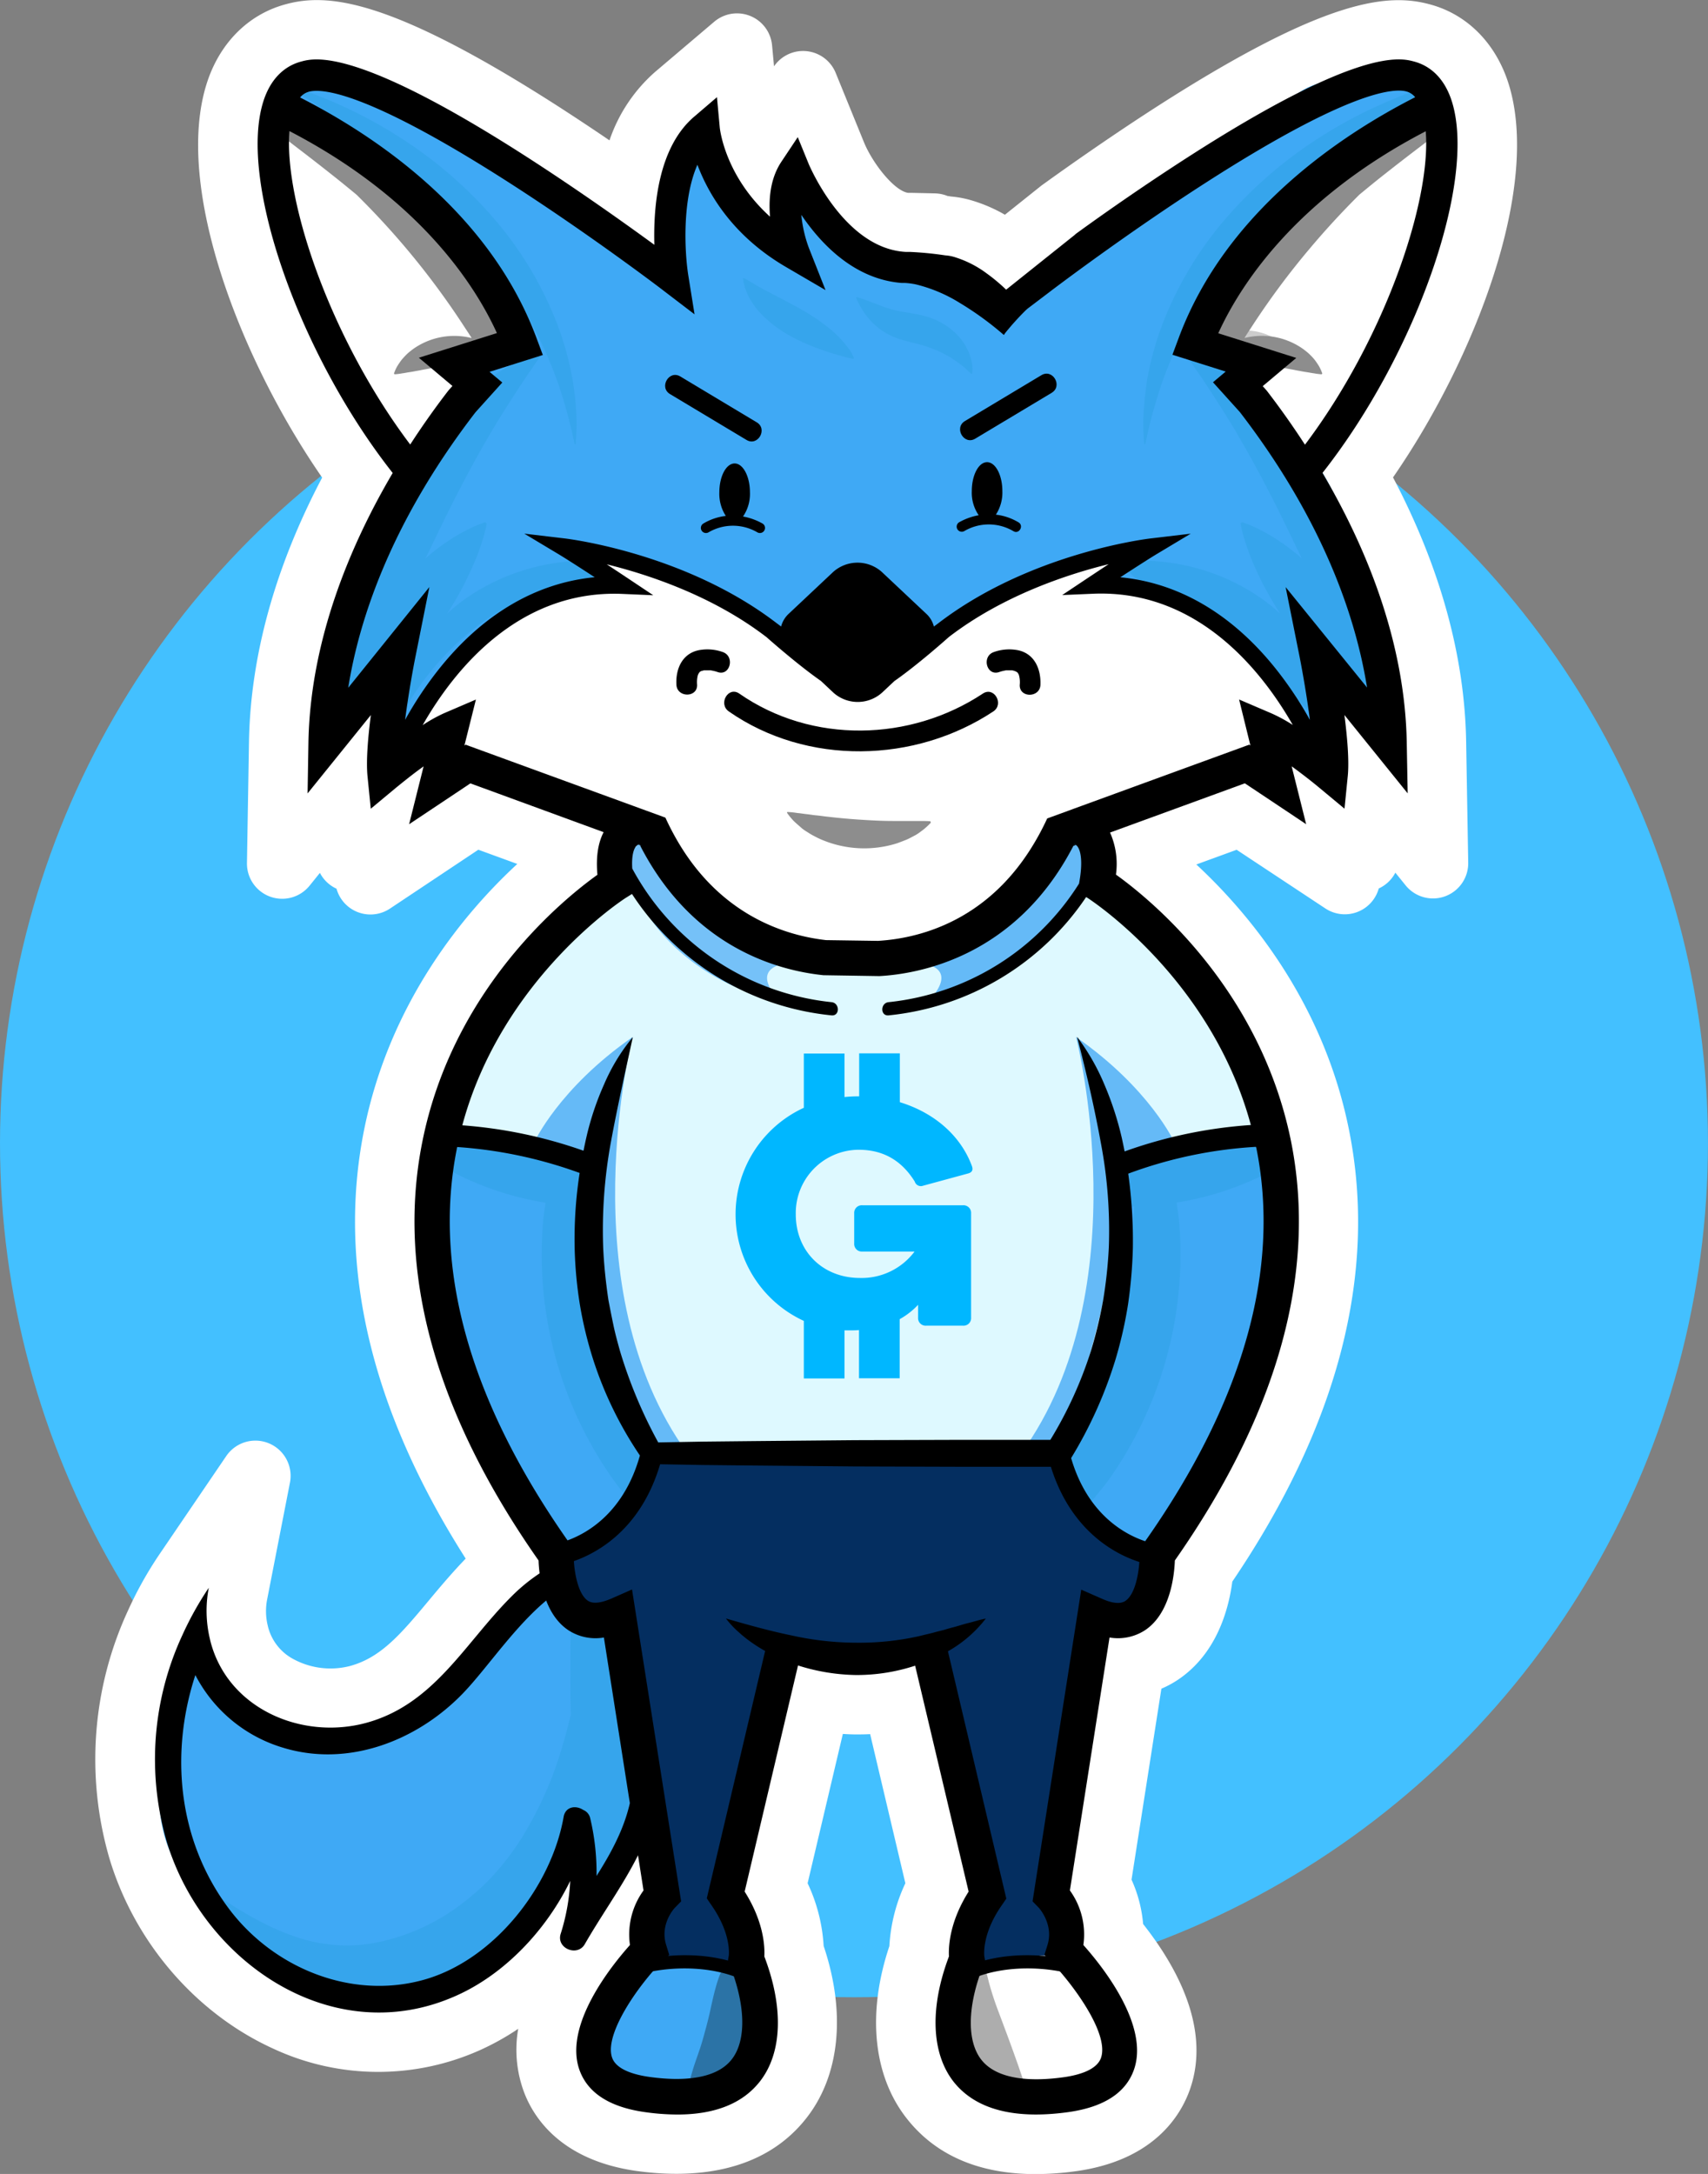<svg xmlns="http://www.w3.org/2000/svg" viewBox="0 0 387.93 493.75"><rect x="0" y="0" width="387.93" height="493.75" fill="#808080" stroke="none"/><defs><style>.cls-1{isolation:isolate;}.cls-2{fill:#43c0ff;}.cls-3{fill:#fff;}.cls-4{fill:#3fa9f5;}.cls-5{fill:#def9ff;}.cls-6{fill:#042e60;}.cls-7{opacity:0.71;mix-blend-mode:multiply;}.cls-8{fill:#33a3e8;}.cls-9{opacity:0.45;}.cls-10{fill:#8d8d8d;}.cls-11{fill:#65baf7;}.cls-12{fill:#75c1f8;}.cls-13{fill:none;}.cls-14{fill:#00b7ff;}</style></defs><title>Element 1</title><g class="cls-1"><g id="Ebene_2" data-name="Ebene 2"><g id="CIRCLE"><circle class="cls-2" cx="193.96" cy="259.66" r="193.96"/></g><g id="SHAPES_1" data-name="SHAPES 1"><path class="cls-3" d="M316.39,108.43C335,81.52,350,42.53,342.65,19.06,339.77,9.87,333.26,3.27,324.79,1c-9.43-2.57-23.46-1.55-62,23.19-10.11,6.5-19.69,13.22-25.94,17.73l-.32.23-8.29,6.62a34.82,34.82,0,0,0-7.58-3.26,23.28,23.28,0,0,0-4.56-.87l-.9-.13a8.08,8.08,0,0,0-2.87-.59l-5.19-.12-.9,0c-3.09-.45-8-6.61-10-11.46l-6.44-15.8a8,8,0,0,0-14-1.48l-.44-4.75a8,8,0,0,0-13.17-5.35L148.84,16.29a36.1,36.1,0,0,0-10.41,15.59c-4-2.73-7.91-5.31-11.66-7.73C88.25-.58,74.21-1.61,64.78,1c-8.48,2.31-15,8.91-17.87,18.1-7.36,23.48,7.63,62.46,26.26,89.37C62.47,128.79,56.88,149,56.55,168.49L56.09,196a8,8,0,0,0,14.22,5.16l2.35-2.91a8,8,0,0,0,3.77,3.59,8,8,0,0,0,12.14,4.52l20.07-13.37,8.85,3.23c-11.91,11-29,31.29-34.82,60.53-6.14,30.87,1.63,63.55,23.1,97.24-3,3.11-5.69,6.29-8.27,9.39-6.33,7.59-10.9,13.07-18,15a17.74,17.74,0,0,1-13-1.64,11.53,11.53,0,0,1-5.6-7.16l-.09-.38a13.88,13.88,0,0,1-.14-5.91l5.19-26.58a8,8,0,0,0-14.48-6L36.18,353.06a86.67,86.67,0,0,0-7.12,12.75,80.54,80.54,0,0,0-4.17,56.4c5.72,18.93,19.55,35,37,43a56.5,56.5,0,0,0,47,.47,58.14,58.14,0,0,0,8.81-4.9,27.6,27.6,0,0,0,1.05,13.63c2,5.93,8.17,16.25,26.06,18.69,11.93,1.61,28.27.84,38.36-12.06,7.6-9.7,9-23.89,3.9-39.08a38.49,38.49,0,0,0-3.64-14.24l8-33.91c.93.06,1.86.1,2.79.11,1.14,0,2.27,0,3.41-.07l8,33.87A38.49,38.49,0,0,0,202,442c-5.1,15.19-3.71,29.37,3.89,39.08,6.59,8.43,16.47,12.7,29.35,12.7a68.44,68.44,0,0,0,9-.64c17.89-2.44,24-12.76,26.06-18.69,4.68-13.54-2.8-27.49-10.67-37.47a30.57,30.57,0,0,0-2.63-10.07l6.78-43.37a23.47,23.47,0,0,0,3.71-2c8.73-5.82,11.53-15.74,12.4-22.33,24.06-35.53,33-70,26.53-102.45-5.8-29.15-22.8-49.37-34.7-60.42l9.15-3.34L301,206.31a8,8,0,0,0,12.15-4.52,8,8,0,0,0,3.77-3.59l2.35,2.91A8,8,0,0,0,333.47,196L333,168.5C332.68,149,327.09,128.79,316.39,108.43Zm-51,136.21-.66.15q-.71-1.9-1.5-3.75l-.41-.92C263.71,241.57,264.57,243.07,265.39,244.64ZM140.1,156.08a15.66,15.66,0,0,0,8.47,13.36,16.31,16.31,0,0,0,7.52,1.83,16.58,16.58,0,0,0,1.72,1.39,65.15,65.15,0,0,0,37.42,11.55,68.24,68.24,0,0,0,33.13-8.53,8,8,0,0,0-1.77,2.46l-1,2.26a48.26,48.26,0,0,1-2.87,5.26c-5.67,8.92-13.6,13.8-23.58,14.52L188.53,200c-7.08-.9-16.76-4.56-23.46-16.71-.52-.94-1-1.93-1.47-2.91L162.47,178A8,8,0,0,0,158,173.8l-36.32-13.26,1.8-7.19a28.57,28.57,0,0,1,17.32-5l.28,0A23.34,23.34,0,0,0,140.1,156.08ZM152,262c1.06-5.75,2.28-11.43,3.58-17.45q.66-3,1.32-6.16l.83-3.91a74.47,74.47,0,0,0,29.81,9.6,14.83,14.83,0,0,0,7.86-1.33,14.86,14.86,0,0,0,7.78,1.33,75.1,75.1,0,0,0,27.56-8.29l.82,3.19c2.24,8.65,3.88,15.94,5.17,23a93.19,93.19,0,0,1,1.62,20.85A90,90,0,0,1,237.26,293a85.23,85.23,0,0,1-2.39,9.93,75.09,75.09,0,0,1-4.28,10.66h-13.4L194,313.6l-34.71.33-1.51,0a88.36,88.36,0,0,1-4-10.82l-.06-.24c-.45-1.64-.88-3.19-1.18-4.62a1.16,1.16,0,0,0,0-.18l0-.22a.83.83,0,0,0,0-.15c-.23-.93-.43-2-.66-3.31l0-.28L151.5,293a101.07,101.07,0,0,1-1-10.11A97.78,97.78,0,0,1,152,262Zm79.47-88.11q.81-.49,1.59-1a15.3,15.3,0,0,0,2.05-1.61,16.26,16.26,0,0,0,6.21-1.78,15.66,15.66,0,0,0,8.47-13.36,23.5,23.5,0,0,0-.94-7.71,28.55,28.55,0,0,1,17.28,5l1.8,7.19ZM55.33,408a45.4,45.4,0,0,0,5.3,1.94c18.46,5.52,39.14-.5,54-15.72,2.49-2.54,4.86-5.46,7.37-8.55l2.19-2.69c.38.19.75.37,1.14.53l2.14,13.7a15.83,15.83,0,0,0-12.73,13.05c-2,11.73-12,23.56-22.16,26.36C82,439.54,70,435,62.76,425.32h0A40.75,40.75,0,0,1,55.33,408Z"/></g><g id="COLORS"><path class="cls-4" d="M310.53,85.15c2.23-11.74,15.33-42.09,15.33-42.09s5.11-16.18,0-20.86S301,15,293.61,22.2,229,72.34,229,72.34l-13.88-9.07L198.06,58l-14.84-8.11-3.43-6.8.43,15.33S159.59,43.49,159.68,32c0,0-5.44,14.48-5,21.72l.42,7.24S75.4,7.58,65.64,20.64,81,93.49,86.11,99.15l5.11,5.66,13.45-14c-3.29,3.7-28.76,36-28.36,66.29v8.61l12.94-16.18v21.4l5.37-.29,7.53-1.95-3.27,10.65,9.8-4.26,33.21,11.5L139.76,196,137.92,207s-36.83,22.33-39.46,55.36,28.27,92.55,28.27,92.55L96,389.29s-38.8,17.88-50.73-13.63c0,0-14.75,25.52-6.74,44.7s45.5,49.73,69.34,26.58c22.69-22,22.59-28.88,22.53-29.5l2.17,17.41L148.24,411l1.55,18.73-1.55,8.52-3.62,7.24-5.28,9.75-3.84,11,3,7.07,15.09,2.82h10.9l6-3.92,1.7-6V449.81L165.79,431l12.73-54.51,19.54.85,13.67-2.55,12.37,55.36-4.17,10.65s-1.81,6.49-1.81,9-.85,13.58-.85,13.58l2.66,6.81,4.17,3.14,8.68,2.82h10.94l5.06-2.82c3.41-2.29,4.26-7.07,4.26-7.07V454.44l-6.81-4.63-2.95-7.72c-1.74-3.4-2.64-9.79-2.64-9.79l8.57-64.73,9.57-.85,4.06-11.79s25.55-40.39,28.53-64.44-2.13-59.2-39.61-89l-3.83-14.9,44.15-15.94,8.23-2.8V154.21l13.63,6.19s-1.28-31.31-15.33-52.61l-5-2.82S308.3,96.89,310.53,85.15Z"/><path class="cls-5" d="M99.16,257.23l35.12,9.31s-4.69,46.46,15.51,66.13l3.79-1.9L240,330s16-20.19,15.58-63.48c0,0,8.32-8.41,34.48-6.88,0,0-11.56-38.66-38.28-58.18l-7.41-12.08H240s-9.76,29.39-41.92,29-44.06-21.95-50-29c0,0-8.76.44-8.29,6.55S105.32,220.16,99.16,257.23Z"/><path class="cls-3" d="M65.64,26.21s36.3,12,52.16,50.43L105,83.3l3.26,7.14L93.05,107.17S52.17,67.44,65.64,26.21Z"/><path class="cls-3" d="M323.92,26.21c-.63-1.4-44,20-51.65,52.65l11.83,4.76-1.36,6.82,15.87,17.35S334.34,49,323.92,26.21Z"/><path class="cls-3" d="M250.07,132.78l8.88-5.39c-18.4-2.54-55.83,21.78-55.83,21.78l-7.54,1.69s-11.81-2.53-13.46-3.06q-3.18-1-6.12-2c-6.55-7-19.62-16.24-44.88-20.65l5.56,8.34C99.19,138,92.42,171,92.42,171l55.63,18.77c10.9,15.7,24.3,26.17,46.44,28.88s49.86-28.88,49.86-28.88l54.7-21.13C274.76,130.8,250.07,132.78,250.07,132.78Z"/><path class="cls-6" d="M148.24,331.05,240,330s6,18.1,22.86,24.91l-4.06,11.79-9.86,3-8.28,58.83,2.64,13.5-4.77,3.58-17.83.75,1.11-12.26,2.6-5.94-12.66-53.41s-20.76,4.76-32.27-.44l-12.62,59.78L169,446.94v2.87s-3.64-5.69-20.71-2.87L152,428.59l-11.14-61.65-8.91,1.11-5.19-13.12S143.76,346,148.24,331.05Z"/><path class="cls-3" d="M218.41,447.34c-.29,2.47,0,17.76,0,17.76l4.23,7.14,6.93,3.92,4.52,2,6.55-.85,5.59-2.55,4.59-3.4,1.84-3.66,1.88-3.62-1.5-7-2.2-4.15-3.17-5.84L244,444.06l-7.62.12Z"/></g><g id="SHAPES_2" data-name="SHAPES 2"><g class="cls-7"><path class="cls-8" d="M137.67,127.87c0-.13-.11-.25-.15-.25a30.76,30.76,0,0,0-4.23-.28c-1.39,0-2.75.06-4.11.17a49.55,49.55,0,0,0-8,1.37,47.59,47.59,0,0,0-15.06,6.82,40.72,40.72,0,0,0-4.55,3.66c1.4-2.19,2.72-4.45,3.94-6.81,1-2.06,2-4.17,2.89-6.41.42-1.12.83-2.26,1.19-3.45a29.46,29.46,0,0,0,.94-3.73s0-.1-.13-.18-.21-.16-.25-.15a25.91,25.91,0,0,0-3.57,1.47c-1.13.54-2.2,1.15-3.25,1.78a48.87,48.87,0,0,0-5.85,4.21c-.29.24-.55.5-.84.75l3.87-8c3.2-6.53,6.51-12.91,10.17-19.2,1.82-3.15,3.75-6.26,5.78-9.4L118,87.85c.53-.78,1.07-1.57,1.59-2.38s1.1-1.58,1.65-2.4,1.12-1.61,1.67-2.47a.3.3,0,0,0-.06-.23c-.08-.11-.19-.19-.24-.18-1,.31-1.92.64-2.87,1s-1.84.81-2.75,1.26-1.78.94-2.66,1.45-1.71,1.06-2.56,1.61a58.57,58.57,0,0,0-9.26,7.81,77.29,77.29,0,0,0-13.67,19.75,98.62,98.62,0,0,0-7.7,22.31A107.46,107.46,0,0,0,79.23,147c-.19,1.95-.35,3.9-.43,5.88,0,.85-.06,1.71-.07,2.57,0,.1,0,.19-.06.29a24.43,24.43,0,0,0-.48,3.84,15.48,15.48,0,0,0,.27,3.94s.08.07.19.11.26.08.29,0c1-.84,2-1.65,2.86-2.43l2.66-2.28c1.73-1.49,3.39-3,5-4.58,1.38-1.38,2.7-2.8,4-4.24a28.93,28.93,0,0,0-2.18,6.18c-.15.72-.27,1.44-.38,2.15s-.15,1.44-.19,2.16,0,1.45,0,2.16c0,.14,0,.27.05.4,5.51-10.27,14-19.7,24.25-25.21,3.26-1.75,11.18-5.06,16.67-4.37,1-.81,2-1.63,3-2.52a34.94,34.94,0,0,0,3-3A.29.29,0,0,0,137.67,127.87Z"/><path class="cls-8" d="M314.08,159.54a24.43,24.43,0,0,0-.48-3.84,2.3,2.3,0,0,0-.06-.28c0-.87,0-1.73-.07-2.58-.08-2-.24-3.93-.43-5.88a107.46,107.46,0,0,0-1.88-11.56,98.62,98.62,0,0,0-7.7-22.31,77.29,77.29,0,0,0-13.67-19.75,58.57,58.57,0,0,0-9.26-7.81c-.85-.55-1.71-1.09-2.56-1.61s-1.77-1-2.66-1.45-1.83-.86-2.75-1.26-1.9-.71-2.87-1c0,0-.12,0-.19.12s-.14.24-.11.29c.55.86,1.11,1.67,1.67,2.47s1.1,1.62,1.65,2.4,1.06,1.6,1.59,2.38l1.54,2.36c2,3.14,4,6.25,5.78,9.4,3.66,6.29,7,12.67,10.17,19.2l3.87,8c-.29-.25-.55-.51-.84-.75a48.87,48.87,0,0,0-5.85-4.21c-1.05-.63-2.12-1.24-3.25-1.78a25.91,25.91,0,0,0-3.57-1.47s-.11,0-.2.1-.19.19-.18.23a29.46,29.46,0,0,0,.94,3.73c.36,1.19.77,2.33,1.19,3.45.87,2.24,1.85,4.35,2.89,6.41,1.22,2.36,2.54,4.62,3.94,6.81a39.93,39.93,0,0,0-4.56-3.66,47.44,47.44,0,0,0-15.05-6.82,49.55,49.55,0,0,0-8-1.37c-1.36-.11-2.72-.18-4.11-.17a30.76,30.76,0,0,0-4.23.28s-.08.07-.13.18-.07.26,0,.29a34.94,34.94,0,0,0,3,3c.9.81,1.81,1.57,2.72,2.31,6.74,1.3,12.41,5.46,17.53,10.43a45.09,45.09,0,0,1,7.51,7.36c1.49,1.14,3,2.3,4.43,3.52,1.8,1.48,3.57,3,5.37,4.75l1.36,1.31c.44.45.89.9,1.37,1.36s.9,1,1.39,1.45.94,1,1.47,1.51c0,0,.11,0,.22,0s.26-.09.27-.13c.14-.72.24-1.44.31-2.17s0-1.44,0-2.16-.1-1.44-.19-2.16-.23-1.43-.38-2.15a28.93,28.93,0,0,0-2.18-6.18c1.27,1.44,2.59,2.86,4,4.24,1.64,1.59,3.3,3.09,5,4.58l2.66,2.28c.91.78,1.83,1.59,2.86,2.43a.36.36,0,0,0,.22,0,.51.51,0,0,0,.26-.14A15.48,15.48,0,0,0,314.08,159.54Z"/><path class="cls-8" d="M143.83,341.82c1.82-3.06,3.66-6.11,5.31-9.26l-.56-1.11A157.77,157.77,0,0,1,133.65,277l-.18-2.94c.47,0,.95,0,1.43,0-.06-3.24,0-6.48.11-9.71l-.64-.32c-.46-.22-.92-.41-1.38-.61,0-.29,0-.59,0-.88a2.09,2.09,0,0,0,0-.25c-2.1-.48-4.18-1-6.25-1.65a2.83,2.83,0,0,1-.11.31c-1.72-.57-3.45-1.1-5.21-1.54a69.29,69.29,0,0,0-13.61-2,58.47,58.47,0,0,0-6.34.08c-.48,2.36-1,4.72-1.43,7.07a58.94,58.94,0,0,0,5.28,2.87,69.27,69.27,0,0,0,13,4.6c1.85.46,3.71.82,5.59,1.13-.18,1.26-.36,2.51-.52,3.77a88.63,88.63,0,0,0,16.42,59.86C141.09,338.49,142.46,340.16,143.83,341.82Z"/><path class="cls-8" d="M287.51,257.38c-1.42,0-2.83,0-4.23,0a69.29,69.29,0,0,0-13.61,2c-1.75.44-3.49,1-5.21,1.54l-.09-.24q-3.18,1.05-6.28,2.27c0,.15,0,.29,0,.44-.46.2-.92.39-1.37.61-1.31.63-2.6,1.32-3.88,2.06q.45,3.93.52,7.87c1.43.09,2.85.13,4.26.11-.07,1-.13,2-.19,2.94a158.05,158.05,0,0,1-14.92,54.45L240.67,335a4.35,4.35,0,0,1,2,1.72c1.29,2.05,2.39,4.2,3.49,6.35l.18-.19q2.52-3,5-6.12a88.63,88.63,0,0,0,16.42-59.86c-.16-1.26-.33-2.51-.52-3.77,1.88-.31,3.75-.67,5.59-1.13a69.36,69.36,0,0,0,13-4.6q2-.94,3.87-2C289,262.7,288.28,260,287.51,257.38Z"/><path class="cls-8" d="M142.9,401.8a92.68,92.68,0,0,0-3.13-21.72q-.77-2.65-1.62-5.27-.89-2.46-1.89-4.87a8.62,8.62,0,0,1-5.06-.93,6.46,6.46,0,0,1-1.47-1.11c0,1-.07,2-.09,3-.07,1.79-.09,3.56-.08,5.31s0,3.51,0,5.25c0,2.65,0,5.28.09,7.91-.59,2.54-1.24,5-2,7.5a83.47,83.47,0,0,1-8.94,20.2,62,62,0,0,1-6.36,8.51,52.16,52.16,0,0,1-7.74,7,46.93,46.93,0,0,1-18.39,8.46,34.46,34.46,0,0,1-9.79.72,21.82,21.82,0,0,1-2.42-.26,22.38,22.38,0,0,1-2.41-.39,39.32,39.32,0,0,1-4.84-1.36c-6.44-2.22-12.82-6.06-19-10.31-1.82-1.27-3.59-2.61-5.35-4,1.82,3.57,3.63,7.14,5.5,10.68.49.66,1,1.32,1.48,2a4.29,4.29,0,0,1,3.87,1.14c3.38,3.12,6.91,6,10.55,8.79,5.94,2.36,11.9,4.7,18,6.66a45.42,45.42,0,0,0,7-.91,53.62,53.62,0,0,0,23.43-11.51,57,57,0,0,0,9-9.34A63.16,63.16,0,0,0,127.77,422a62.48,62.48,0,0,0,2.59-6.37c.09,2.38.18,4.75.29,7.15.07,1.74.16,3.48.29,5.24.08,1.55.18,3.11.32,4.69,3.36-4,6.72-8,10.22-11.89A93.3,93.3,0,0,0,142.9,401.8Z"/><path class="cls-8" d="M219,83.44c.51.44,1,.92,1.56,1.44a.17.17,0,0,0,.12,0c.06,0,.12-.05.12-.07a7.65,7.65,0,0,0-.05-2.29,9.85,9.85,0,0,0-.61-2.23,12.91,12.91,0,0,0-2.51-4,15.05,15.05,0,0,0-3.73-2.94,17,17,0,0,0-4.38-1.7c-1.42-.35-2.75-.54-3.94-.75a24,24,0,0,1-3.37-.73c-1.12-.33-2.31-.78-3.56-1.27l-1.94-.74a20.66,20.66,0,0,0-2.1-.68.21.21,0,0,0-.09.06c-.05.05-.08.11-.07.13a14.19,14.19,0,0,0,1,2,18.64,18.64,0,0,0,1.19,1.84,15.68,15.68,0,0,0,3.19,3.22A15.45,15.45,0,0,0,204,76.91c1.42.48,2.76.79,4,1.09a30.52,30.52,0,0,1,3.29,1,25.87,25.87,0,0,1,3.13,1.37,24.18,24.18,0,0,1,3.07,1.91A18.52,18.52,0,0,1,219,83.44Z"/><path class="cls-8" d="M191.66,77.78a26.72,26.72,0,0,0-2.93-2.9,45.54,45.54,0,0,0-6.46-4.43c-2.19-1.27-4.35-2.37-6.51-3.51-.54-.28-1.06-.58-1.63-.85s-1.07-.61-1.65-.9-1.09-.64-1.7-1-1.15-.7-1.82-1c0,0-.05,0-.1,0s-.11.08-.11.1a13.08,13.08,0,0,0,.47,2.13,19.18,19.18,0,0,0,.85,2c.35.62.72,1.24,1.13,1.84s.87,1.13,1.34,1.67a26.89,26.89,0,0,0,6.47,5.1,46.3,46.3,0,0,0,7.12,3.25c1.21.43,2.42.84,3.69,1.2.63.19,1.26.38,1.93.54a19.28,19.28,0,0,0,2.05.48s.06,0,.1-.06.07-.11.06-.13a13.44,13.44,0,0,0-1-1.9C192.53,78.88,192.1,78.33,191.66,77.78Z"/><path class="cls-8" d="M324.78,19.49c-2.21.66-4.37,1.43-6.52,2.27l-3.19,1.31-3.15,1.42a106.49,106.49,0,0,0-12.15,6.7,97.4,97.4,0,0,0-21.17,18.2,81.91,81.91,0,0,0-14.49,24,69.59,69.59,0,0,0-3.68,13.52L260,90.38c-.1,1.16-.18,2.32-.26,3.47s-.05,2.32-.05,3.47.11,2.31.19,3.46a.12.12,0,0,0,.1.11.14.14,0,0,0,.15-.1c.25-1.11.5-2.23.74-3.34l.83-3.29.94-3.24,1-3.19a97.4,97.4,0,0,1,5.19-12.25,107.55,107.55,0,0,1,14.69-21.84,142.3,142.3,0,0,1,19.25-18.25c3.49-2.79,7.11-5.44,10.81-8l2.78-1.93,2.82-1.91c1.89-1.26,3.8-2.51,5.7-3.8a.11.11,0,0,0,.05-.14A.12.12,0,0,0,324.78,19.49Z"/><path class="cls-8" d="M71.41,23.52l2.82,1.91L77,27.36c3.7,2.59,7.31,5.24,10.8,8a141.71,141.71,0,0,1,19.25,18.25,108,108,0,0,1,14.7,21.84A97.35,97.35,0,0,1,127,87.73l1,3.19.93,3.24.83,3.29c.25,1.11.5,2.23.74,3.34a.15.15,0,0,0,.12.1.14.14,0,0,0,.14-.11c.08-1.15.15-2.3.19-3.46s0-2.31-.06-3.47-.15-2.31-.26-3.47l-.46-3.46a69.62,69.62,0,0,0-3.69-13.52,81.7,81.7,0,0,0-14.49-24,97.4,97.4,0,0,0-21.17-18.2,107.21,107.21,0,0,0-12.14-6.7l-3.15-1.42-3.2-1.31c-2.14-.84-4.31-1.61-6.51-2.27a.15.15,0,0,0-.14.05.14.14,0,0,0,0,.18C67.61,21,69.52,22.26,71.41,23.52Z"/><path class="cls-9" d="M171.62,454a15.18,15.18,0,0,0-2.87-3.93,15.6,15.6,0,0,0-1.9-1.6,12.71,12.71,0,0,0-2.3-1.37.42.42,0,0,0-.21,0,.78.78,0,0,0-.26.12,19.14,19.14,0,0,0-1,2.46c-.27.78-.47,1.53-.67,2.25-.39,1.44-.66,2.75-.93,3.92-.49,2.36-.94,4-1.31,5.36s-.77,2.91-1.57,5.17c-.38,1.13-.84,2.37-1.27,3.79-.21.72-.43,1.46-.62,2.27a18.54,18.54,0,0,0-.46,2.61.57.57,0,0,0,.11.19c.09.11.18.2.21.2a13.43,13.43,0,0,0,2.67.06,16.19,16.19,0,0,0,2.46-.35,15.35,15.35,0,0,0,4.53-1.85,14.76,14.76,0,0,0,6.9-14.38A15.12,15.12,0,0,0,171.62,454Z"/><path class="cls-9" d="M232.64,473.15l-1.36-4c-.88-2.48-1.64-4.6-2.39-6.62s-1.55-4.16-2.34-6.26c-.43-1.15-.85-2.37-1.28-3.76-.22-.7-.43-1.44-.65-2.24l-.67-2.64a.83.83,0,0,0-.17-.13.65.65,0,0,0-.27-.11,8.87,8.87,0,0,0-1.37.6,14.13,14.13,0,0,0-1.22.79,12.57,12.57,0,0,0-2.06,2,14.76,14.76,0,0,0-2.62,5,17.81,17.81,0,0,0,.48,11.26,18.66,18.66,0,0,0,6.66,8.68,16.66,16.66,0,0,0,4.85,2.36,15.18,15.18,0,0,0,2.7.53,11.62,11.62,0,0,0,2.88,0s.08-.06.15-.16a.63.63,0,0,0,.13-.25c-.21-1-.47-1.86-.72-2.68S232.88,473.89,232.64,473.15Z"/></g><g class="cls-9"><path class="cls-10" d="M294.61,83.1a11.1,11.1,0,0,1-1.5.05c-.47,0-.92,0-1.35-.05-.88,0-1.69-.14-2.48-.26a32.76,32.76,0,0,1-8.71-2.59c-.72-.33-1.45-.7-2.21-1.14a13.24,13.24,0,0,1-1.16-.7,10.72,10.72,0,0,1-1.22-.87s0-.07,0-.14a.2.2,0,0,1,0-.11,8.36,8.36,0,0,1,1.26-.87,10.42,10.42,0,0,1,4-1.28,13.39,13.39,0,0,1,5.42.48,13.66,13.66,0,0,1,4.81,2.57,12.34,12.34,0,0,1,1.91,2,14.17,14.17,0,0,1,.76,1.24,7.53,7.53,0,0,1,.58,1.42s0,.07-.07.13Z"/></g><path class="cls-10" d="M329.05,26.26a.13.13,0,0,0-.15-.09c-1.76.64-3.54,1.3-5.24,2.09s-3.43,1.59-5.07,2.52l-2.47,1.38-2.41,1.49c-1.61,1-3.15,2.1-4.69,3.2-.23.16-.45.34-.67.5a94.31,94.31,0,0,0-12.23,9.09A83,83,0,0,0,283.4,60.37l-.52.77a31.38,31.38,0,0,0-4.81,7.73c-.3.74-.58,1.48-.84,2.23s-.45,1.53-.64,2.3-.3,1.58-.4,2.37c0,.35-.06.69-.08,1s-.12.61-.16.91c0,0,0,.08.07.11h.07c0,.13,0,.25,0,.38a.17.17,0,0,0,.09.07c.06,0,.13,0,.15,0,.41-.36.77-.74,1.13-1.12-.2.5-.38,1-.57,1.52,2,1,4,2.08,6,3.17l.15,0L288.46,83l5.44,1q.71.15,1.44.27c.48.1,1,.19,1.5.26s1,.19,1.59.26a14.3,14.3,0,0,0,1.73.22.18.18,0,0,0,.09-.07.41.41,0,0,0,.07-.12,10.74,10.74,0,0,0-.74-1.65c-.31-.5-.64-1-1-1.46s-.77-.87-1.19-1.28-.88-.75-1.34-1.11a16.18,16.18,0,0,0-13.26-2.58l-.12,0c.6-1,1.22-1.89,1.82-2.83a176.47,176.47,0,0,1,12.93-17.39q5.38-6.41,11.35-12.33c1.82-1.5,3.64-3,5.5-4.46q3.56-2.81,7.19-5.58l3.66-2.8c1.22-.95,2.46-1.88,3.67-2.88,0,0,0-.07,0-.13s-.08-.11-.12-.09c-1,.25-2,.54-3,.86,1.11-.91,2.24-1.8,3.35-2.77A.12.12,0,0,0,329.05,26.26Z"/><path class="cls-10" d="M60.76,26.26c0-.07.09-.11.14-.09,1.77.64,3.54,1.3,5.25,2.09s3.42,1.59,5.06,2.52l2.48,1.38,2.4,1.49c1.62,1,3.15,2.1,4.7,3.2.22.16.44.34.67.5a94.21,94.21,0,0,1,12.22,9.09A82.62,82.62,0,0,1,106.4,60.37c.18.25.35.51.52.77a30.8,30.8,0,0,1,4.81,7.73c.3.74.58,1.48.84,2.23s.46,1.53.65,2.3.3,1.58.4,2.37c0,.35.06.69.07,1s.13.61.17.91a.14.14,0,0,1-.08.11h-.06v.38s0,.05-.09.07-.13,0-.14,0c-.41-.36-.78-.74-1.14-1.12.21.5.38,1,.58,1.52q-3,1.53-6,3.17l-.15,0L101.34,83,95.9,84q-.69.15-1.44.27c-.48.1-1,.19-1.5.26s-1,.19-1.58.26a14.47,14.47,0,0,1-1.74.22s0,0-.08-.07-.08-.11-.07-.12a9.11,9.11,0,0,1,.74-1.65,17.18,17.18,0,0,1,1-1.46c.37-.44.77-.87,1.19-1.28s.88-.75,1.34-1.11A16.17,16.17,0,0,1,107,76.75l.12,0L105.32,74A179.71,179.71,0,0,0,92.39,56.57Q87,50.16,81,44.24c-1.82-1.5-3.64-3-5.5-4.46Q72,37,68.34,34.2l-3.65-2.8c-1.22-.95-2.46-1.88-3.67-2.88,0,0,0-.07,0-.13s.08-.11.13-.09c1,.25,2,.54,3,.86-1.12-.91-2.25-1.8-3.35-2.77A.12.12,0,0,1,60.76,26.26Z"/><path class="cls-10" d="M211.27,186.53c-.79-.07-1.53-.07-2.25-.07s-1.44,0-2.14,0-1.39,0-2.06,0-1.35,0-2,0c-2.66,0-5.23-.15-7.8-.32s-5.12-.42-7.76-.73c-.66-.09-1.32-.18-2-.24s-1.35-.19-2.05-.26-1.38-.2-2.12-.26a19,19,0,0,0-2.24-.23.21.21,0,0,0-.08.07c0,.06-.06.12,0,.14a15.82,15.82,0,0,0,1.46,1.79c.54.54,1.12,1,1.7,1.53s1.23.89,1.88,1.31,1.32.74,2,1.09a24.77,24.77,0,0,0,17.86,1.2c.72-.25,1.43-.53,2.13-.81s1.37-.68,2-1,1.28-.84,1.89-1.29a16.82,16.82,0,0,0,1.7-1.57.17.17,0,0,0,0-.11A.24.24,0,0,0,211.27,186.53Z"/><path class="cls-11" d="M134.37,264l-13-4.62s5.55-12.18,22.29-23.84c0,0-14.63,57.08,12.41,94.46l-7.52,1.43S132.62,293,134.37,264Z"/><path class="cls-12" d="M177,227.19h0s.06,0,.09-.07.05-.13,0-.15c-.46-.46-.93-.89-1.41-1.32-2.13-2.94-3.25-7,6.35-7.21l-18.76-9.76c-.23-.27-.47-.53-.7-.78-.42-.49-.84-1-1.27-1.39s-.83-.92-1.25-1.35L155.23,200c-1.65-1.69-3.28-3.38-4.95-5.11-.42-.43-.85-.87-1.3-1.3s-.87-.89-1.35-1.32-.91-.91-1.42-1.35a17.68,17.68,0,0,0-1.56-1.36s-.06,0-.11,0-.12.06-.12.08a15,15,0,0,0,0,2.12l.09.73c-.5-.43-1-.87-1.6-1.28,0,0-.06,0-.11,0s-.11.08-.1.11a23.1,23.1,0,0,0,.59,2.62c.09.28.19.55.28.83-.49-.65-1-1.31-1.51-2a.12.12,0,0,0-.12,0c-.07,0-.12.06-.12.09a20,20,0,0,0,.38,3.28,29.43,29.43,0,0,0,.82,3.2,33,33,0,0,0,2.66,6.06A41,41,0,0,0,154,215.75a48.78,48.78,0,0,0,10.8,7.36,50.48,50.48,0,0,0,6,2.5c1,.34,2.06.66,3.11.93.73.18,1.47.34,2.21.48l2.53,1.69A19.61,19.61,0,0,1,177,227.19Z"/><path class="cls-11" d="M253.7,264l13-4.62s-5.55-12.18-22.29-23.84c0,0,14.63,57.08-12.41,94.46l7.52,1.43S255.45,293,253.7,264Z"/><path class="cls-11" d="M246.26,189.57l-2.58.8c0-.23,0-.46,0-.7,0,0-.05-.06-.12-.08s-.1,0-.11,0a17.68,17.68,0,0,0-1.56,1.36l0,0-2.85.89-2.14,4-4,4.14-4.91,5.15c-.42.43-.84.88-1.25,1.35s-.85.9-1.27,1.39c-.24.25-.47.51-.7.78L206,218.44c9.6.24,8.48,4.27,6.35,7.21-.48.43-1,.86-1.41,1.32,0,0,0,.09,0,.15s.06.08.09.07h0a19.61,19.61,0,0,1-1.56,1.52L212,227c.74-.14,1.48-.3,2.21-.48,1-.27,2.08-.59,3.11-.93a50.48,50.48,0,0,0,6-2.5,48.78,48.78,0,0,0,10.8-7.36,42.1,42.1,0,0,0,6.06-6.79l.5.76,1.8-2.5,3.12-3.9,1.56-.93,2.17-4.89Z"/></g><g id="LINES"><path class="cls-13" d="M103.47,87.15l.19-.23.71-.79-7.46-6.28,17.35-5.48c-4.82-10.59-17.08-29.83-46.15-44.94C66.85,45,77.26,75.71,95,99.15,98,94.48,100.93,90.44,103.47,87.15Z"/><path class="cls-13" d="M273.52,85.37,276.35,83,264.5,79.24l1.42-3.8C276.39,47.32,302.11,30.31,318.5,22a3.83,3.83,0,0,0-2-1.28c-2.74-.75-12.57-.28-44.47,20.21-18,11.56-34.2,23.86-34.36,24l-.55.41h0L232.24,69l-.4.36a61.54,61.54,0,0,0-4.59,5.08l-.2.32a.22.22,0,0,1-.05.08,69.54,69.54,0,0,0-9.8-7.12,33.69,33.69,0,0,0-9.78-4.14,14.84,14.84,0,0,0-2.44-.32l-.18,0-.56,0h0c-10.5-.85-17.91-8.7-22.28-15.15a29.05,29.05,0,0,0,1.72,7.35l3.69,9.35-8.67-5.06c-11.95-7-17.39-16.32-19.83-22.82-3.52,8-2.8,19.83-2,24.67l1.39,8.59-6.92-5.27c-.17-.13-16.35-12.43-34.36-24C85,20.4,75.22,19.93,72.48,20.68a3.8,3.8,0,0,0-2,1.28c16.38,8.35,42.1,25.36,52.57,53.48l1.42,3.8L112.62,83l2.83,2.39-6,6.61c-18.92,24.56-25.92,46.28-28.32,61.28l18.09-22.4-3.07,15.4c-.57,2.86-1.6,8.58-2.32,14.14a83.07,83.07,0,0,1,7.56-11.33c9.71-12.18,21.57-19.14,34.6-20.39-2.79-1.82-6-3.93-7.95-5.07l-7.7-4.62,8.92,1.05c1.1.13,27,3.33,47.28,18.92l.93.68a5.84,5.84,0,0,1,1.71-2.85l9.89-9.3a8.11,8.11,0,0,1,10.74,0l9.89,9.3a5.84,5.84,0,0,1,1.71,2.85l.92-.68h0c20.27-15.59,46.19-18.79,47.28-18.92l8.92-1.05-7.7,4.62c-1.9,1.14-5.15,3.25-7.94,5.07,13,1.25,24.88,8.21,34.59,20.39a82.29,82.29,0,0,1,7.57,11.33c-.72-5.56-1.75-11.28-2.32-14.14l-3.08-15.4,18.09,22.4c-2.39-15-9.39-36.72-28.31-61.28Zm-119,.13,17.37,10.42c2.56,1.54.23,5.54-2.33,4L152.17,89.5C149.62,88,152,84,154.51,85.5Zm17.55,35.43a11,11,0,0,0-11.18,0,1.16,1.16,0,0,1-1.17-2,12.73,12.73,0,0,1,5.14-1.75,9.23,9.23,0,0,1-1.47-5.36c0-3.62,1.56-6.56,3.47-6.56s3.48,2.94,3.48,6.56a9.08,9.08,0,0,1-1.57,5.49,14.05,14.05,0,0,1,4.47,1.62A1.16,1.16,0,0,1,172.06,120.93Zm58.11-.29a11,11,0,0,0-11.19,0,1.16,1.16,0,0,1-1.17-2,14,14,0,0,1,4.48-1.62,9,9,0,0,1-1.57-5.49c0-3.62,1.55-6.56,3.47-6.56s3.47,2.94,3.47,6.56a9.2,9.2,0,0,1-1.47,5.36,12.78,12.78,0,0,1,5.15,1.75C232.61,119.41,231.45,121.42,230.17,120.64Zm8.7-31.43L221.5,99.63c-2.56,1.54-4.9-2.46-2.34-4l17.37-10.42C239.1,83.67,241.43,87.67,238.87,89.21Z"/><polygon class="cls-13" points="204.98 63.27 204.98 63.27 204.98 63.27 204.98 63.27"/><path d="M171.88,95.92,154.51,85.5c-2.56-1.54-4.89,2.46-2.34,4l17.38,10.42C172.11,101.46,174.44,97.46,171.88,95.92Z"/><path d="M173.23,118.93a14.05,14.05,0,0,0-4.47-1.62,9.08,9.08,0,0,0,1.57-5.49c0-3.62-1.56-6.56-3.48-6.56s-3.47,2.94-3.47,6.56a9.23,9.23,0,0,0,1.47,5.36,12.73,12.73,0,0,0-5.14,1.75,1.16,1.16,0,0,0,1.17,2,11,11,0,0,1,11.18,0A1.16,1.16,0,0,0,173.23,118.93Z"/><path d="M236.53,85.21,219.16,95.63c-2.56,1.54-.22,5.54,2.34,4l17.37-10.42C241.43,87.67,239.1,83.67,236.53,85.21Z"/><path d="M231.34,118.64a12.78,12.78,0,0,0-5.15-1.75,9.2,9.2,0,0,0,1.47-5.36c0-3.62-1.55-6.56-3.47-6.56s-3.47,2.94-3.47,6.56a9,9,0,0,0,1.57,5.49,14,14,0,0,0-4.48,1.62,1.16,1.16,0,0,0,1.17,2,11,11,0,0,1,11.19,0C231.45,121.42,232.61,119.41,231.34,118.64Z"/><path d="M223.24,157.52c-16.49,10.92-38.83,11.49-55.34,0-2.49-1.73-4.84,2.34-2.37,4.06,17.8,12.39,42.31,11.76,60.08,0C228.12,159.91,225.77,155.84,223.24,157.52Z"/><path d="M164.18,148.1a10.39,10.39,0,0,0-5.55-.41c-3.73.81-5.19,4.29-5,7.81.13,3,4.83,3,4.7,0a6.5,6.5,0,0,1,.13-2,2.29,2.29,0,0,1,.35-.74,1,1,0,0,1,.5-.36l.61-.16h.2c.4,0,.8,0,1.2,0h.1l.48.1a8.06,8.06,0,0,1,1.07.29C165.79,153.65,167,149.11,164.18,148.1Z"/><path d="M231.26,147.69a10.39,10.39,0,0,0-5.55.41c-2.83,1-1.61,5.55,1.25,4.53a8.57,8.57,0,0,1,1-.28l.55-.11h.11c.4,0,.79,0,1.2,0a3,3,0,0,1,1.23.46,1.7,1.7,0,0,1,.39.68,6,6,0,0,1,.17,2.16c-.13,3,4.57,3,4.7,0C236.45,152,235,148.5,231.26,147.69Z"/><path class="cls-13" d="M238.68,333.23H217.23l-23.07-.07L171.1,333l-11.54-.12-9.63-.17c-4.36,14.69-14.19,20.07-19.59,22,.18,3,1,7.54,3.19,9,1.12.74,2.89.58,5.26-.46l4.76-2.1,11.07,70.79-1.4,1.43c-.12.13-3.44,3.75-2,8.46L152,444l-1.65,1.7c-5.72,5.92-13,16.56-11.19,21.7,1,2.81,5.23,3.95,8.63,4.41,6.35.87,14.73.87,18.54-4,3.35-4.27,3.18-12.28-.44-21.4l-.42-1.06.2-1.12c0-.13.62-4.91-4-11.53l-1-1.47L173.81,375c-1-.56-2-1.16-2.91-1.82a29.29,29.29,0,0,1-3.21-2.56,20.56,20.56,0,0,1-2.78-3c5.24,1.52,10.11,2.83,15,3.87a68.28,68.28,0,0,0,14.57,1.63A62.52,62.52,0,0,0,209,371.59c1.19-.32,2.42-.55,3.61-.91l1.84-.46c.6-.19,1.21-.36,1.83-.53,1.25-.3,2.46-.73,3.75-1.05s2.54-.76,3.93-1a28.54,28.54,0,0,1-8.6,7.43l13.26,56.17-1,1.47c-4.65,6.62-4.05,11.4-4,11.6l.2,1.12-.43,1c-3.62,9.12-3.79,17.13-.45,21.4,3.82,4.87,12.19,4.87,18.54,4,3.41-.46,7.67-1.6,8.64-4.41,1.95-5.65-6.7-17.06-11.19-21.7l-1.66-1.7.71-2.27c1.48-4.74-1.94-8.42-2-8.45l-1.4-1.44L245.58,361l4.77,2.1c2.37,1,4.14,1.2,5.25.46,2.1-1.39,3-5.76,3.18-8.74C253.64,353.21,243.32,348.13,238.68,333.23Z"/><path class="cls-13" d="M257.3,283.56a107.58,107.58,0,0,1-1.09,12.66,96,96,0,0,1-2.81,12.41,97.89,97.89,0,0,1-10.12,22.53c3.86,13.09,12.59,17.48,16.82,18.88,22.24-31.68,30.75-61.67,25.28-89.14,0-.15-.07-.3-.1-.45a99.62,99.62,0,0,0-29,6.09A109.9,109.9,0,0,1,257.3,283.56Z"/><path class="cls-13" d="M276.7,75.65l17.72,5.6-7.62,6.41.72.81.2.23c2.59,3.36,5.58,7.49,8.67,12.26C314.48,77,325.11,45.7,323.82,29.77,294.14,45.19,281.62,64.84,276.7,75.65Z"/><path class="cls-13" d="M145.32,330.57a85.57,85.57,0,0,1-10.64-21.87,89.45,89.45,0,0,1-3-12.42,95,95,0,0,1-1.18-12.7,98.5,98.5,0,0,1,1.13-17.18,101.33,101.33,0,0,0-27.81-5.89c0,.16-.07.33-.1.49-5.42,27.39,3.05,57.28,25.16,88.85C133.37,348.23,141.71,343.54,145.32,330.57Z"/><polygon class="cls-13" points="205.5 64.32 205.5 64.32 205.5 64.32 205.5 64.32"/><path class="cls-13" d="M275.48,86.88l2.89-2.43-12.1-3.82,1.45-3.89c10.69-28.7,37-46.08,53.68-54.6a3.86,3.86,0,0,0-2-1.31c-2.8-.76-12.83-.28-45.41,20.63C255.56,53.27,239,65.84,238.87,66l-.56.43h0l-5,3.79-.41.37a61.39,61.39,0,0,0-4.68,5.19l-.21.32s0,.06-.05.09a71.51,71.51,0,0,0-10-7.28,34.23,34.23,0,0,0-10-4.22,16.81,16.81,0,0,0-2.5-.33l-.18,0-.58,0h0C194,63.4,186.44,55.39,182,48.8a29.52,29.52,0,0,0,1.75,7.51l3.77,9.54-8.85-5.17C166.44,53.57,160.9,44,158.4,37.38c-3.59,8.16-2.86,20.25-2.06,25.19l1.41,8.78L150.69,66c-.17-.12-16.69-12.69-35.09-24.5C83,20.55,73,20.07,70.19,20.83a3.9,3.9,0,0,0-2,1.31c16.73,8.52,43,25.9,53.68,54.6l1.45,3.89-12.1,3.82,2.89,2.43L108,93.63c-19.32,25.09-26.47,47.26-28.91,62.58l18.47-22.87-3.14,15.72c-.59,2.92-1.64,8.76-2.37,14.44a84.42,84.42,0,0,1,7.72-11.57c9.92-12.44,22-19.54,35.33-20.82-2.85-1.86-6.18-4-8.11-5.18l-7.87-4.72,9.11,1.08c1.12.13,27.59,3.4,48.28,19.31l.94.7a6,6,0,0,1,1.75-2.91l10.1-9.5a8.29,8.29,0,0,1,11,0l10.1,9.5a5.92,5.92,0,0,1,1.75,2.92l.94-.7h0c20.69-15.91,47.16-19.18,48.28-19.31l9.11-1.08-7.87,4.72c-1.93,1.17-5.26,3.32-8.11,5.18,13.3,1.28,25.41,8.38,35.33,20.82a84.42,84.42,0,0,1,7.72,11.57c-.73-5.68-1.78-11.52-2.36-14.44L292,133.34l18.47,22.87c-2.44-15.32-9.59-37.49-28.9-62.58Z"/><path class="cls-13" d="M101.84,88.7l.2-.23.72-.81-7.62-6.41,17.72-5.6c-4.92-10.81-17.44-30.46-47.12-45.88C64.45,45.7,75.08,77,93.17,101,96.26,96.19,99.25,92.06,101.84,88.7Z"/><path d="M243.94,191.72c-.07.15-.15.28-.22.43l.63-.23A2,2,0,0,0,243.94,191.72Z"/><path d="M145.19,191.72l-.24.1.37.14Z"/><path d="M145.57,192.05l-.25-.09a2,2,0,0,0,.11.2Z"/><path d="M319.51,168.72c-.4-23.53-9.62-45.15-19.14-61.31,21.19-26.9,35.07-66.22,29.4-84.32-1.92-6.12-5.7-8.33-8.54-9.1-3.06-.84-12.36-3.38-51.14,21.52C260.48,41.68,251.4,48,244.81,52.78h0l-.48.35-.22.21L228.52,65.79a40.9,40.9,0,0,0-4.44-3.71A23.93,23.93,0,0,0,217,58.45,9.18,9.18,0,0,0,214.7,58h0a76.79,76.79,0,0,0-7.94-.78h-.09l-.61,0v0h-.23c-14.07-.67-22-19.68-22.11-19.87l-2.53-6.2-3.71,5.57c-2.17,3.25-3,7.44-2.59,12.49C164.7,40,163.52,29.43,163.47,28.91l-.63-6.84-5.22,4.47c-8.16,7-9.24,20.4-9,29.06-6.57-4.8-17.5-12.59-29.17-20.09C80.69,10.61,71.39,13.15,68.33,14c-2.84.77-6.62,3-8.54,9.1-5.67,18.1,8.21,57.42,29.4,84.32-9.51,16.16-18.74,37.78-19.14,61.31l-.19,11.47,14.37-17.8c-.66,5.12-1.1,10.41-.76,13.89l.74,7.39,5.71-4.75c1.24-1,3.66-3,6.29-4.87l-3.29,13.14,13.92-9.28L137.1,189c-1.29,2.48-1.77,5.71-1.41,9.68-7.62,5.45-32.83,25.78-39.78,60.7C90,289,98.9,321,122.32,354.41c.13,3.46,1,12,6.77,15.84a11.28,11.28,0,0,0,8.07,1.66l9,57.45a17,17,0,0,0-3.08,12.39c-4.27,4.77-15,18.16-11.51,28.26,1.85,5.34,6.93,8.61,15.11,9.72a52.87,52.87,0,0,0,7.18.52c8.54,0,14.83-2.52,18.74-7.52,5.06-6.47,5.43-16.77,1-28.38.13-2.43-.2-8-4.47-14.73l12.12-51.36a45.54,45.54,0,0,0,13.14,2.17,42.58,42.58,0,0,0,13.46-2.12L220,429.62c-4.27,6.77-4.59,12.29-4.47,14.73-4.39,11.61-4,21.91,1,28.38,4.94,6.31,13.67,8.66,25.92,7,8.19-1.11,13.27-4.38,15.12-9.72,3.49-10.1-7.25-23.49-11.51-28.26A17.07,17.07,0,0,0,243,429.36l9-57.45a11.3,11.3,0,0,0,8.07-1.66c5.72-3.82,6.64-12.37,6.77-15.84,23.42-33.46,32.3-65.44,26.41-95.07-7-34.92-32.17-55.25-39.79-60.7a17.57,17.57,0,0,0-1.34-9.55l30.62-11.18,13.92,9.28-3.29-13.14c2.63,1.9,5.06,3.84,6.29,4.87l5.71,4.75.74-7.39c.35-3.48-.1-8.77-.76-13.89l14.37,17.8ZM296.39,101c-3.09-4.77-6.08-8.9-8.67-12.26l-.2-.23-.72-.81,7.62-6.41-17.72-5.6c4.92-10.81,17.44-30.46,47.12-45.88C325.11,45.7,314.48,77,296.39,101ZM65.74,29.77c29.68,15.42,42.2,35.07,47.12,45.88l-17.72,5.6,7.62,6.41-.72.81-.2.23c-2.59,3.36-5.58,7.49-8.67,12.26C75.08,77,64.45,45.7,65.74,29.77ZM128.9,349.85c-22.11-31.57-30.58-61.46-25.16-88.85,0-.16.07-.33.1-.49a101.33,101.33,0,0,1,27.81,5.89,98.5,98.5,0,0,0-1.13,17.18,95,95,0,0,0,1.18,12.7,89.45,89.45,0,0,0,3,12.42,85.57,85.57,0,0,0,10.64,21.87C141.71,343.54,133.37,348.23,128.9,349.85ZM255.6,363.6c-1.11.74-2.88.58-5.25-.46l-4.77-2.1-11.06,70.79,1.4,1.44s3.45,3.71,2,8.45l-.71,2.27,1.66,1.7c4.49,4.64,13.14,16.05,11.19,21.7-1,2.81-5.23,3.95-8.64,4.41-6.35.87-14.72.87-18.54-4-3.34-4.27-3.17-12.28.45-21.4l.43-1-.2-1.12c0-.2-.63-5,4-11.6l1-1.47-13.26-56.17a28.54,28.54,0,0,0,8.6-7.43c-1.39.26-2.64.69-3.93,1s-2.5.75-3.75,1.05c-.62.17-1.23.34-1.83.53l-1.84.46c-1.19.36-2.42.59-3.61.91a62.52,62.52,0,0,1-14.49,1.53,68.28,68.28,0,0,1-14.57-1.63c-4.88-1-9.75-2.35-15-3.87a20.56,20.56,0,0,0,2.78,3,29.29,29.29,0,0,0,3.21,2.56c.94.66,1.92,1.26,2.91,1.82l-13.25,56.18,1,1.47c4.65,6.62,4,11.4,4,11.53l-.2,1.12.42,1.06c3.62,9.12,3.79,17.13.44,21.4-3.81,4.87-12.19,4.87-18.54,4-3.4-.46-7.66-1.6-8.63-4.41-1.78-5.14,5.47-15.78,11.19-21.7L152,444l-.7-2.27c-1.47-4.71,1.85-8.33,2-8.46l1.4-1.43L143.55,361l-4.76,2.1c-2.37,1-4.14,1.2-5.26.46-2.16-1.43-3-6-3.19-9,5.4-1.89,15.23-7.27,19.59-22l9.63.17,11.54.12,23.06.21,23.07.07h21.45c4.64,14.9,15,20,20.1,21.63C258.57,357.84,257.7,362.21,255.6,363.6Zm29.78-102.7c5.47,27.47-3,57.46-25.28,89.14-4.23-1.4-13-5.79-16.82-18.88a97.89,97.89,0,0,0,10.12-22.53,96,96,0,0,0,2.81-12.41,107.58,107.58,0,0,0,1.09-12.66,109.9,109.9,0,0,0-1.05-17,99.62,99.62,0,0,1,29-6.09C285.31,260.6,285.35,260.75,285.38,260.9Zm-40.82-68.83c.82.79,1.42,3.26.65,7.84l-.13.77a58.26,58.26,0,0,1-43.25,26.93c-1.91.19-1.93,3.19,0,3a61.44,61.44,0,0,0,44.86-26.87l.34.21c.29.19,28,18,37.07,51.56a105.86,105.86,0,0,0-28.67,6c-.2-1-.42-2.08-.65-3.11a71.57,71.57,0,0,0-3.91-12,49.79,49.79,0,0,0-6.24-10.91c2.1,8.09,3.91,15.94,5.36,23.87a106.6,106.6,0,0,1,1.85,24,105.3,105.3,0,0,1-1.28,11.9,100.77,100.77,0,0,1-2.8,11.62,91.84,91.84,0,0,1-9.2,20.14l-21.33,0-23.07.07-23.06.21-11.54.12-10.06.18a107.39,107.39,0,0,1-8.69-20.78c-.53-1.91-1.06-3.82-1.47-5.77s-.79-3.89-1.16-5.83c-.58-3.93-1-7.88-1.18-11.86a110.6,110.6,0,0,1,1.73-23.86c1.45-7.91,3.21-15.7,5-23.95a44.07,44.07,0,0,0-6.56,10.8,65,65,0,0,0-4,12c-.23,1-.44,2-.64,3A106.42,106.42,0,0,0,105,255.58c9-33.52,36.8-51.45,37.09-51.63l1.45-.91a61.43,61.43,0,0,0,45.32,27.57c1.92.19,1.91-2.81,0-3a58.27,58.27,0,0,1-45.26-30.35c-.18-2.9.32-4.57,1-5.19a1.85,1.85,0,0,1,.37-.25l.24-.1.13.24.25.09-.14.11.39.74c11.85,22.27,30.69,27.5,41.18,28.59l12.61.2h.14c9.05-.5,31-4.44,44-29.53.07-.15.15-.28.22-.43a2,2,0,0,1,.41.2C244.42,192,244.49,192,244.56,192.07ZM288.74,162l-7.31-3.13L284,169.32l-.27-.19-39.72,14.5-1.49.55-4.68,1.71-.08.18a59.09,59.09,0,0,1-3.73,6.83c-10.63,16.73-25.84,20.27-34.63,20.79l-11.79-.17c-8.79-1-24.3-5.36-34.4-23.69-.66-1.19-1.3-2.45-1.91-3.76l-.17-.37-.57-.21-5.15-1.88-1.56-.57-38.1-13.91-.27.19,2.61-10.44L100.82,162A35.69,35.69,0,0,0,96,164.69c7-12.29,21.62-30.81,45.37-29.8l7,.3-5.86-3.91c-.18-.12-2.19-1.46-4.7-3.11,9.51,2.34,24.12,7.18,36.31,16.56,0,0,6.9,6.14,12.34,9.93l2.85,2.68a8.29,8.29,0,0,0,11,0l2.83-2.66c5.44-3.78,12.37-10,12.37-10h0c12.19-9.37,26.79-14.21,36.3-16.55-2.51,1.65-4.52,3-4.7,3.11l-5.86,3.91,7-.3c23.75-1,38.34,17.51,45.37,29.8A35.69,35.69,0,0,0,288.74,162ZM292,133.34l3.15,15.72c.58,2.92,1.63,8.76,2.36,14.44a84.42,84.42,0,0,0-7.72-11.57c-9.92-12.44-22-19.54-35.33-20.82,2.85-1.86,6.18-4,8.11-5.18l7.87-4.72-9.11,1.08c-1.12.13-27.59,3.4-48.28,19.31h0l-.94.7a5.92,5.92,0,0,0-1.75-2.92l-10.1-9.5a8.29,8.29,0,0,0-11,0l-10.1,9.5a6,6,0,0,0-1.75,2.91l-.94-.7c-20.69-15.91-47.16-19.18-48.28-19.31l-9.11-1.08,7.87,4.72c1.93,1.17,5.26,3.32,8.11,5.18-13.3,1.28-25.41,8.38-35.33,20.82a84.42,84.42,0,0,0-7.72,11.57c.73-5.68,1.78-11.52,2.37-14.44l3.14-15.72L79.09,156.21c2.44-15.32,9.59-37.49,28.91-62.58l6.08-6.75-2.89-2.43,12.1-3.82-1.45-3.89C111.15,48,84.89,30.66,68.16,22.14a3.9,3.9,0,0,1,2-1.31C73,20.07,83,20.55,115.6,41.46,134,53.27,150.52,65.84,150.69,66l7.06,5.39-1.41-8.78c-.8-4.94-1.53-17,2.06-25.19,2.5,6.64,8,16.19,20.25,23.3l8.85,5.17-3.77-9.54A29.52,29.52,0,0,1,182,48.8c4.46,6.59,12,14.6,22.75,15.46h0l.58,0,.18,0h0a16.81,16.81,0,0,1,2.5.33,34.23,34.23,0,0,1,10,4.22,71.51,71.51,0,0,1,10,7.28s0-.06.05-.09l.21-.32a61.39,61.39,0,0,1,4.68-5.19l.41-.37,5-3.79h0l.56-.43c.17-.12,16.69-12.69,35.09-24.5,32.58-20.91,42.61-21.39,45.41-20.63a3.86,3.86,0,0,1,2,1.31c-16.72,8.52-43,25.9-53.68,54.6l-1.45,3.89,12.1,3.82-2.89,2.43,6.09,6.75c19.31,25.09,26.46,47.26,28.9,62.58Z"/><path d="M143.79,404.06c-.36,8.16-4,15.21-8.3,22A53.54,53.54,0,0,0,134.06,413a2.63,2.63,0,0,0-1.6-1.93c-1.59-1.08-4-.83-4.44,1.55-2.79,15.95-15.93,32.67-31.88,37.06-16.52,4.55-34.15-2.79-44.2-16.24-11.66-15.62-13.32-35.42-7.57-53A33.06,33.06,0,0,0,64.5,397c14.65,4.38,30.09-1.6,40.45-12.21,6.11-6.26,13.32-17.64,22.11-23.54a8.66,8.66,0,0,1-.35-6.27.14.14,0,0,0,0-.06,41,41,0,0,0-10.65,7.78C105.48,373.3,98.52,387.2,83,391.34c-14.54,3.86-31.27-3.28-35.21-18.59l-.12-.53a27.48,27.48,0,0,1-.25-11.61,73.66,73.66,0,0,0-6,10.76,67,67,0,0,0-3.54,46.94c8.21,27.18,37.56,47.5,65.63,35,11-4.86,20.51-14.83,26-26.12a47,47,0,0,1-2.18,12.06c-1,3.26,3.8,5.24,5.49,2.31,6.93-12.08,16.38-23,17-37.54C150,400.2,144,400.21,143.79,404.06Z"/><path d="M168.38,448.84a3.9,3.9,0,0,1-.57-2.78c-7.14-2.6-16-2.52-23.19-.56a25.08,25.08,0,0,1-1.36,3.52c7.57-2.63,18.21-2.83,25.69.79C168.77,449.48,168.59,449.15,168.38,448.84Z"/><path d="M220.5,448.84a3.86,3.86,0,0,0,.57-2.78c7.14-2.6,16-2.52,23.19-.56a25.08,25.08,0,0,0,1.36,3.52c-7.57-2.63-18.21-2.83-25.69.79C220.11,449.48,220.29,449.15,220.5,448.84Z"/></g><g id="LOGOTYPE"><path class="cls-14" d="M195,261.13c6.34,0,10.21,3.13,12.76,7.22a1.45,1.45,0,0,0,1.9.95l10.21-2.78c1.38-.36,1-1.38.8-1.89-2.67-7-8.76-12-16.29-14.3v-11.1h-9.24V249h-.21a29.09,29.09,0,0,0-3.12.16v-9.88h-9.24V251.6a26.64,26.64,0,0,0,0,48.4v13.07h9.24V302.15c.43,0,.86,0,1.29,0,.7,0,1.38,0,2-.07v10.95h9.24V299.61a17.11,17.11,0,0,0,4.18-3.26v2.92a1.72,1.72,0,0,0,1.83,1.82h8.38a1.72,1.72,0,0,0,1.83-1.82v-23.7a1.73,1.73,0,0,0-1.83-1.83h-22.9a1.72,1.72,0,0,0-1.82,1.83v6.85a1.72,1.72,0,0,0,1.82,1.83h11.89a15,15,0,0,1-12.4,6c-8.46,0-14.58-6.06-14.58-14.44A14.38,14.38,0,0,1,195,261.13Z"/></g></g></g></svg>